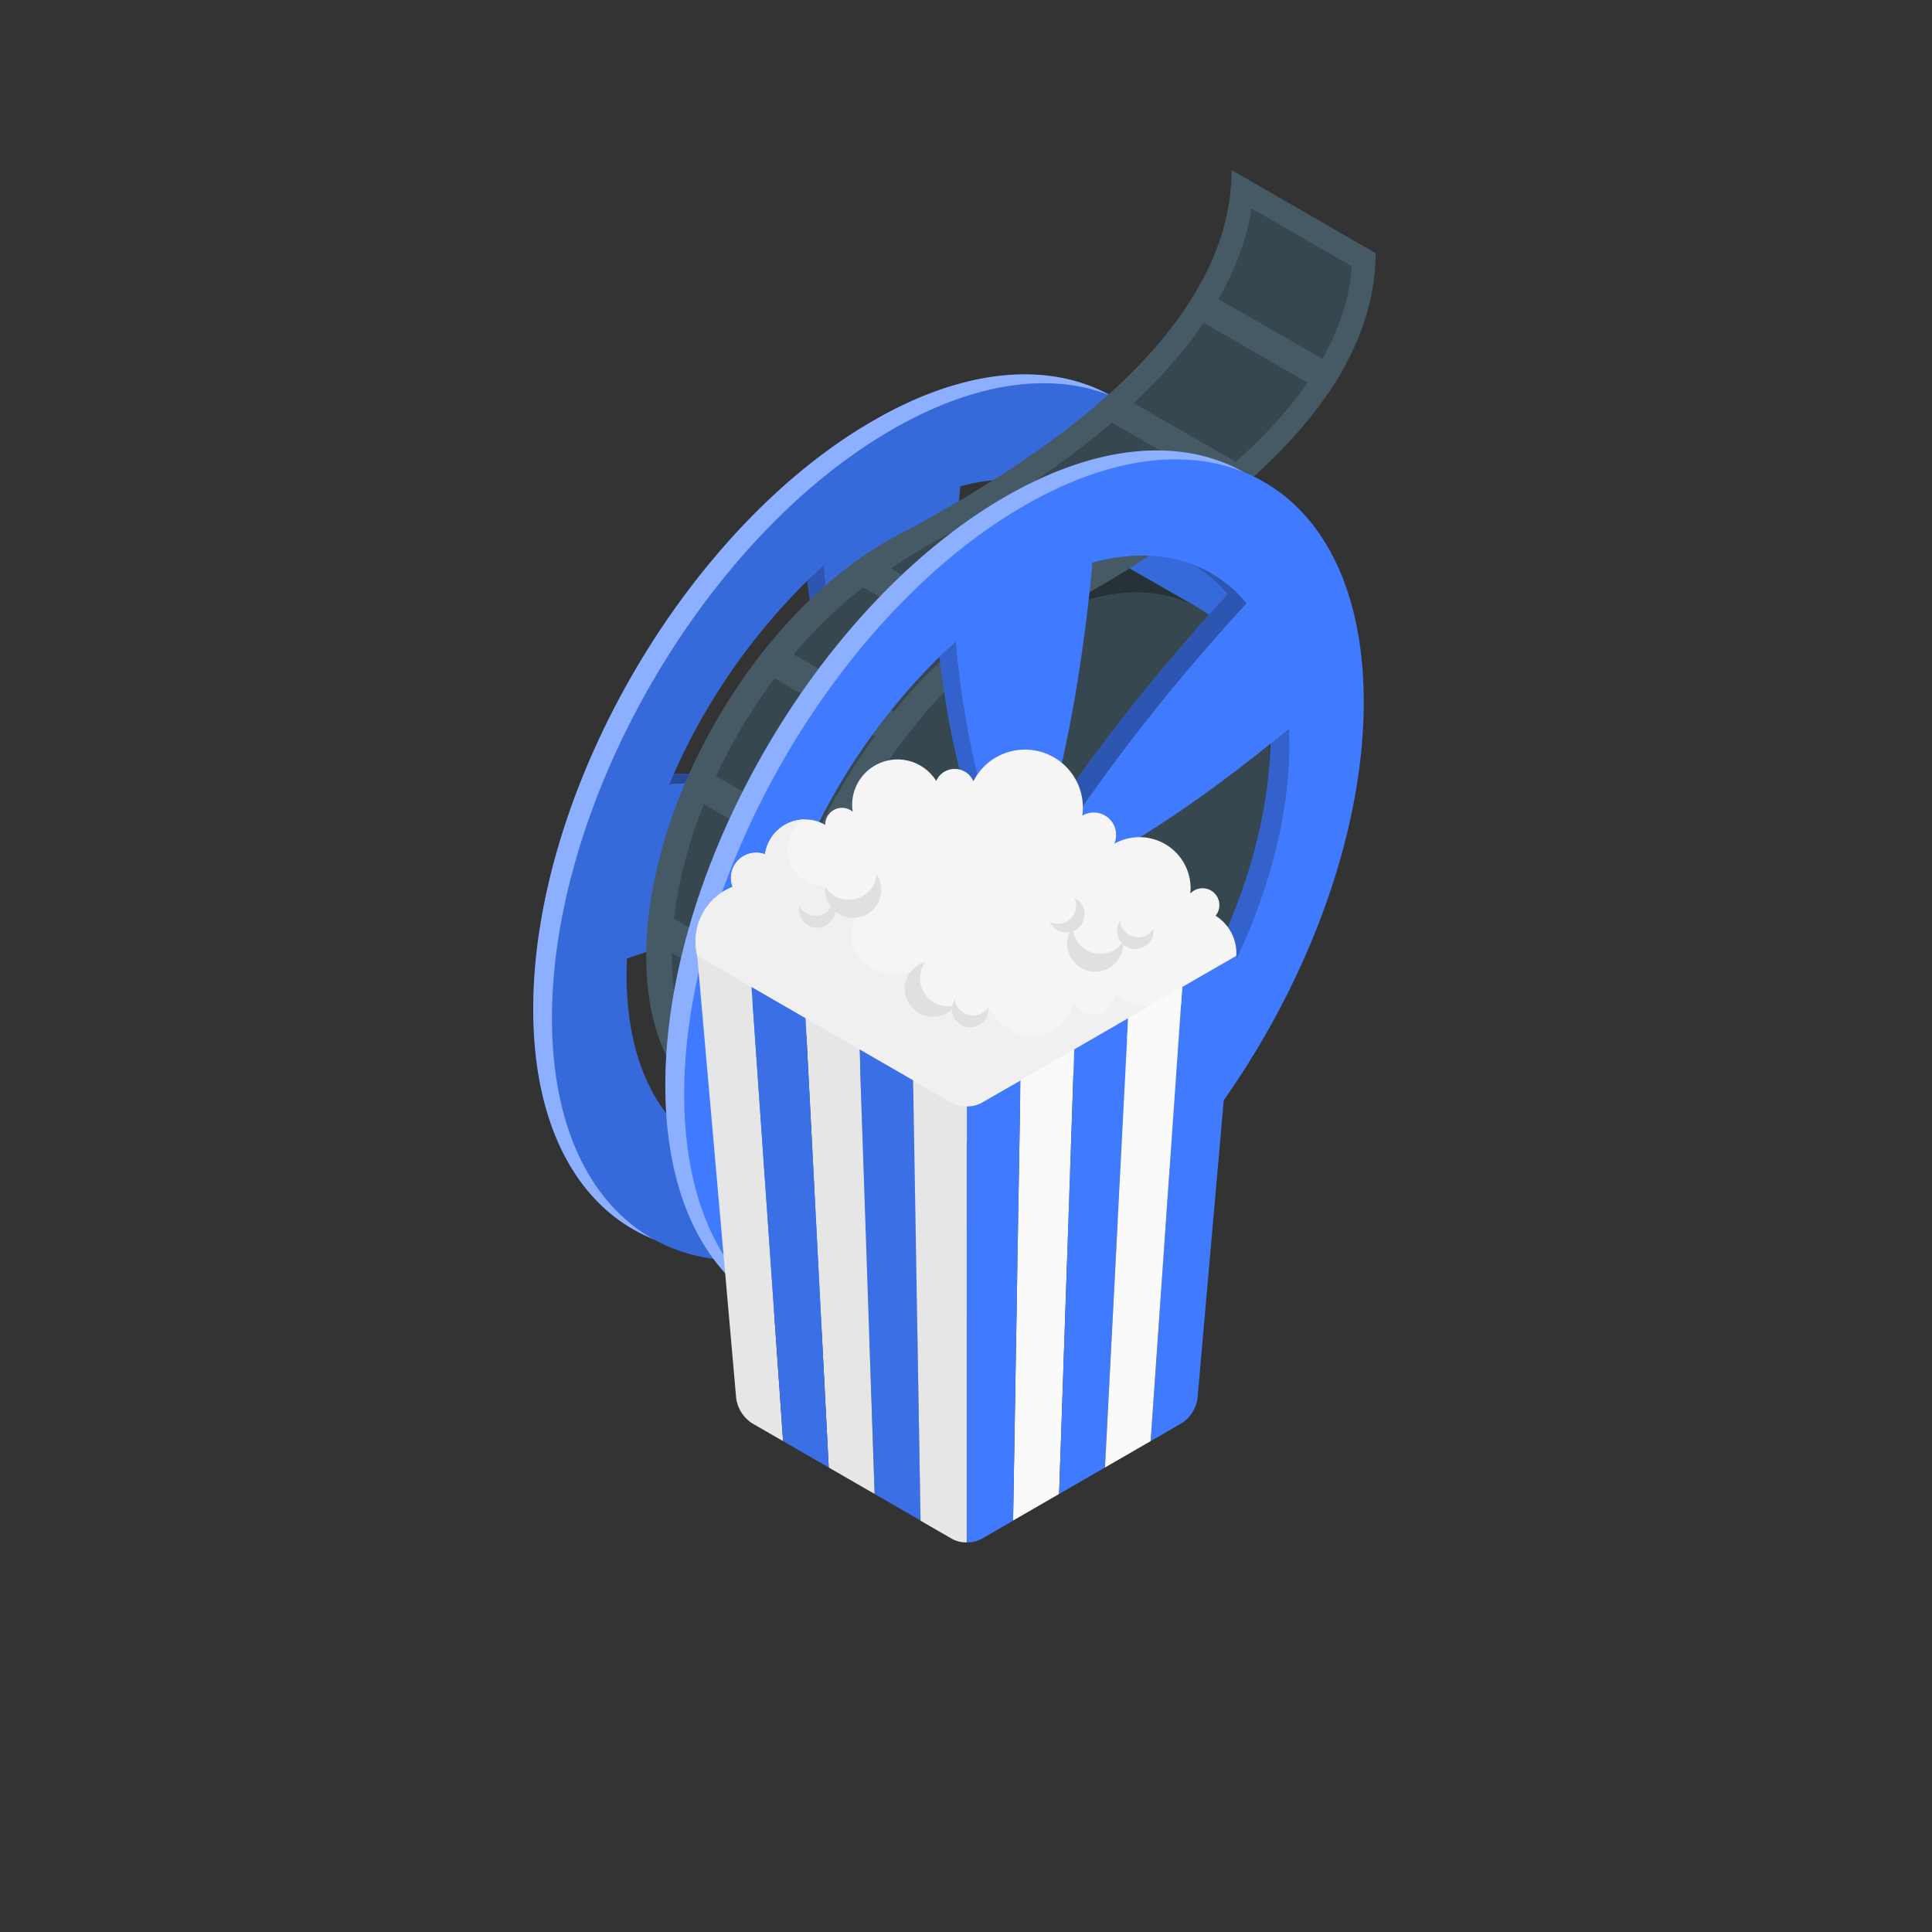 <svg xmlns="http://www.w3.org/2000/svg" width="250" height="250" fill="none"><rect width="100%" height="100%" fill="#333333" stroke="none"/><path fill="#407BFF" d="M143.774 51.21c-7.929-4.42-18.806-3.694-30.779 3.23C88.661 68.446 69 102.543 69 130.576c0 15.555 6.057 25.971 15.593 29.781 7.657 3.078 17.562 1.847 28.371-4.395 24.278-14.023 43.964-48.119 43.964-76.152 0-14.177-5.035-24.094-13.154-28.6Zm.431 17.001a284.763 284.763 0 0 0-7.677 8.735 240.758 240.758 0 0 0-14.773 19.372c-.616.924-1.232 1.816-1.761 2.653a2.924 2.924 0 0 0-2.056-.56c.185-.652.369-1.335.56-2.05l-.954 1.447a2.937 2.937 0 0 0-2.056-.56c.259-.887.517-1.847.776-2.856a186.794 186.794 0 0 0 4.364-22.161c.517-3.607.905-7.165 1.194-10.465 5.934-1.6 11.228-1.04 15.427 1.404a16.585 16.585 0 0 1 6.956 5.023v.018Zm-60.043 32.096c4.561-10.754 11.665-20.93 19.981-28.316.092 1.034.191 2.08.314 3.133a65.062 65.062 0 0 1 2.136-1.976c.252 2.967.616 6.088 1.151 9.086a91.432 91.432 0 0 0 4.371 17.1c.252.709.541 1.361.769 1.964a14.16 14.16 0 0 0-2.056 2.937c-.548-.204-1.12-.425-1.736-.616a54.854 54.854 0 0 0-14.81-2.284 66.42 66.42 0 0 0-7.677.129c.185-.437.376-.88.567-1.311-1.016.013-2.02.068-3.01.136v.018Zm4.592 46.439a17.421 17.421 0 0 1-1.989-1.994l-.449.837c-4.79-4.069-7.682-11.081-7.682-20.573 0-.701.037-1.428.037-2.136 2.665-.905 5.54-1.945 8.451-3.133a126.252 126.252 0 0 0 17.47-8.827c.807-.505 1.576-.985 2.284-1.465.018.812.263 1.603.708 2.283a53.1 53.1 0 0 0 1.736-1.12c.014.849.282 1.675.77 2.37-.616.763-1.232 1.613-1.896 2.505-4.082 5.584-9.03 13.075-13.494 20.702a254.042 254.042 0 0 0-5.946 10.533v.018Zm26.666-.739c-4.309 2.5-8.513 3.989-12.311 4.451a150.9 150.9 0 0 0 .677-1.748 23.468 23.468 0 0 1-3.121.585 244.072 244.072 0 0 0 4.02-10.995 224.406 224.406 0 0 0 6.457-22.579c.222-.979.388-1.927.579-2.813.449-.161.88-.367 1.286-.616a8.44 8.44 0 0 0 1.231-.874c.163.728.368 1.445.616 2.149 0 .061.037.117.049.178.173-.08.345-.178.524-.277a8.146 8.146 0 0 0 1.231-.874h.03c.15.729.344 1.449.579 2.155a74.457 74.457 0 0 0 6.482 15.081 64.971 64.971 0 0 0 4.014 6.365 56.746 56.746 0 0 1-12.343 9.812Zm24.383-31.585c-.055.13-.123.259-.191.388a50.652 50.652 0 0 0-5.909-3.693 35.424 35.424 0 0 0-1.379-.727 50.58 50.58 0 0 0-9.701-3.213 20.072 20.072 0 0 0-1.847-.332c.092-.216.166-.425.24-.616l-.825-.191a17.24 17.24 0 0 0-1.847-.326c.434-1.04.694-2.144.77-3.269.708-.332 1.483-.745 2.253-1.151a152.513 152.513 0 0 0 17.507-11.37c2.893-2.148 5.749-4.432 8.415-6.605 0 .708.037 1.398.037 2.1v1.021l2.419-1.957v2.093c0 9.461-2.893 19.852-7.676 29.436a26.731 26.731 0 0 0-2.266-1.606v.018Z"/><path fill="#fff" d="M143.774 51.21c-7.929-4.42-18.806-3.694-30.779 3.23C88.661 68.446 69 102.543 69 130.576c0 15.555 6.057 25.971 15.593 29.781 7.657 3.078 17.562 1.847 28.371-4.395 24.278-14.023 43.964-48.119 43.964-76.152 0-14.177-5.035-24.094-13.154-28.6Zm.431 17.001a284.763 284.763 0 0 0-7.677 8.735 240.758 240.758 0 0 0-14.773 19.372c-.616.924-1.232 1.816-1.761 2.653a2.924 2.924 0 0 0-2.056-.56c.185-.652.369-1.335.56-2.05l-.954 1.447a2.937 2.937 0 0 0-2.056-.56c.259-.887.517-1.847.776-2.856a186.794 186.794 0 0 0 4.364-22.161c.517-3.607.905-7.165 1.194-10.465 5.934-1.6 11.228-1.04 15.427 1.404a16.585 16.585 0 0 1 6.956 5.023v.018Zm-60.043 32.096c4.561-10.754 11.665-20.93 19.981-28.316.092 1.034.191 2.08.314 3.133a65.062 65.062 0 0 1 2.136-1.976c.252 2.967.616 6.088 1.151 9.086a91.432 91.432 0 0 0 4.371 17.1c.252.709.541 1.361.769 1.964a14.16 14.16 0 0 0-2.056 2.937c-.548-.204-1.12-.425-1.736-.616a54.854 54.854 0 0 0-14.81-2.284 66.42 66.42 0 0 0-7.677.129c.185-.437.376-.88.567-1.311-1.016.013-2.02.068-3.01.136v.018Zm4.592 46.439a17.421 17.421 0 0 1-1.989-1.994l-.449.837c-4.79-4.069-7.682-11.081-7.682-20.573 0-.701.037-1.428.037-2.136 2.665-.905 5.54-1.945 8.451-3.133a126.252 126.252 0 0 0 17.47-8.827c.807-.505 1.576-.985 2.284-1.465.018.812.263 1.603.708 2.283a53.1 53.1 0 0 0 1.736-1.12c.014.849.282 1.675.77 2.37-.616.763-1.232 1.613-1.896 2.505-4.082 5.584-9.03 13.075-13.494 20.702a254.042 254.042 0 0 0-5.946 10.533v.018Zm26.666-.739c-4.309 2.5-8.513 3.989-12.311 4.451a150.9 150.9 0 0 0 .677-1.748 23.468 23.468 0 0 1-3.121.585 244.072 244.072 0 0 0 4.02-10.995 224.406 224.406 0 0 0 6.457-22.579c.222-.979.388-1.927.579-2.813.449-.161.88-.367 1.286-.616a8.44 8.44 0 0 0 1.231-.874c.163.728.368 1.445.616 2.149 0 .061.037.117.049.178.173-.08.345-.178.524-.277a8.146 8.146 0 0 0 1.231-.874h.03c.15.729.344 1.449.579 2.155a74.457 74.457 0 0 0 6.482 15.081 64.971 64.971 0 0 0 4.014 6.365 56.746 56.746 0 0 1-12.343 9.812Zm24.383-31.585c-.055.13-.123.259-.191.388a50.652 50.652 0 0 0-5.909-3.693 35.424 35.424 0 0 0-1.379-.727 50.58 50.58 0 0 0-9.701-3.213 20.072 20.072 0 0 0-1.847-.332c.092-.216.166-.425.24-.616l-.825-.191a17.24 17.24 0 0 0-1.847-.326c.434-1.04.694-2.144.77-3.269.708-.332 1.483-.745 2.253-1.151a152.513 152.513 0 0 0 17.507-11.37c2.893-2.148 5.749-4.432 8.415-6.605 0 .708.037 1.398.037 2.1v1.021l2.419-1.957v2.093c0 9.461-2.893 19.852-7.676 29.436a26.731 26.731 0 0 0-2.266-1.606v.018Z" opacity=".4"/><path fill="#407BFF" d="M143.774 51.21c-7.652-3.079-17.556-1.847-28.366 4.395-24.284 14.004-43.983 48.094-43.983 76.134 0 14.158 5.042 24.087 13.155 28.618 7.935 4.419 18.812 3.693 30.816-3.238 24.278-14.017 43.964-48.107 43.964-76.147.012-15.555-6.063-25.977-15.586-29.763Zm-22.776 54.982c.291-.847.469-1.728.529-2.622a63.004 63.004 0 0 0 2.247-1.157 152.762 152.762 0 0 0 17.513-11.364 208.121 208.121 0 0 0 5.996-4.647l2.419-1.958v2.093c0 9.461-2.893 19.852-7.676 29.437a42.583 42.583 0 0 0-2.253-1.552 61.929 61.929 0 0 0-3.657-2.16 47.482 47.482 0 0 0-3.823-1.884 50.58 50.58 0 0 0-9.701-3.213 20.375 20.375 0 0 0-1.847-.333c.105-.221.179-.443.253-.658v.018Zm23.207-37.98a283.314 283.314 0 0 0-7.676 8.734 240.52 240.52 0 0 0-14.774 19.373c-.616.923-1.231 1.815-1.761 2.653a2.923 2.923 0 0 0-2.056-.56c.185-.653.37-1.336.56-2.05.068-.265.136-.536.21-.807a187.212 187.212 0 0 0 4.364-22.16c.517-3.595.899-7.16 1.188-10.465 4.839-1.305 9.234-1.17 12.989.246a16.59 16.59 0 0 1 6.956 5.017v.018Zm-28.784 45.262a8.146 8.146 0 0 0 1.231-.874h.03c.15.729.344 1.449.579 2.155a74.38 74.38 0 0 0 6.488 15.075 64.852 64.852 0 0 0 4.014 6.365 56.767 56.767 0 0 1-12.312 9.794c-4.309 2.499-8.513 3.989-12.311 4.451a265.483 265.483 0 0 0 4.02-10.982 222.99 222.99 0 0 0 6.457-22.573c.222-.985.382-1.927.572-2.82.264-.081.519-.186.764-.313.117-.099.289-.197.468-.296v.018ZM81.078 126.18c0-.708.037-1.434.037-2.136a158.49 158.49 0 0 0 8.445-3.133 127.022 127.022 0 0 0 17.476-8.828l.548-.344a53.077 53.077 0 0 0 1.736-1.121c.014.849.282 1.675.77 2.37-.616.764-1.231 1.613-1.896 2.506-4.082 5.583-9.03 13.074-13.494 20.701a266.605 266.605 0 0 0-5.946 10.551 17.43 17.43 0 0 1-1.988-1.994c-3.59-4.223-5.688-10.533-5.688-18.591v.019Zm25.515-53.013c.253 2.967.616 6.088 1.151 9.086a91.51 91.51 0 0 0 4.371 17.1c.252.708.542 1.361.769 1.964a14.192 14.192 0 0 0-2.056 2.936c-.547-.203-1.12-.425-1.736-.615a54.814 54.814 0 0 0-14.81-2.284 66.42 66.42 0 0 0-7.676.129 81.504 81.504 0 0 1 17.851-26.328c.702-.708 1.441-1.367 2.136-2.007v.019Z"/><path fill="#000" d="M143.774 51.21c-7.652-3.079-17.556-1.847-28.366 4.395-24.284 14.004-43.983 48.094-43.983 76.134 0 14.158 5.042 24.087 13.155 28.618 7.935 4.419 18.812 3.693 30.816-3.238 24.278-14.017 43.964-48.107 43.964-76.147.012-15.555-6.063-25.977-15.586-29.763Zm-22.776 54.982c.291-.847.469-1.728.529-2.622a63.004 63.004 0 0 0 2.247-1.157 152.762 152.762 0 0 0 17.513-11.364 208.121 208.121 0 0 0 5.996-4.647l2.419-1.958v2.093c0 9.461-2.893 19.852-7.676 29.437a42.583 42.583 0 0 0-2.253-1.552 61.929 61.929 0 0 0-3.657-2.16 47.482 47.482 0 0 0-3.823-1.884 50.58 50.58 0 0 0-9.701-3.213 20.375 20.375 0 0 0-1.847-.333c.105-.221.179-.443.253-.658v.018Zm23.207-37.98a283.314 283.314 0 0 0-7.676 8.734 240.52 240.52 0 0 0-14.774 19.373c-.616.923-1.231 1.815-1.761 2.653a2.923 2.923 0 0 0-2.056-.56c.185-.653.37-1.336.56-2.05.068-.265.136-.536.21-.807a187.212 187.212 0 0 0 4.364-22.16c.517-3.595.899-7.16 1.188-10.465 4.839-1.305 9.234-1.17 12.989.246a16.59 16.59 0 0 1 6.956 5.017v.018Zm-28.784 45.262a8.146 8.146 0 0 0 1.231-.874h.03c.15.729.344 1.449.579 2.155a74.38 74.38 0 0 0 6.488 15.075 64.852 64.852 0 0 0 4.014 6.365 56.767 56.767 0 0 1-12.312 9.794c-4.309 2.499-8.513 3.989-12.311 4.451a265.483 265.483 0 0 0 4.02-10.982 222.99 222.99 0 0 0 6.457-22.573c.222-.985.382-1.927.572-2.82.264-.081.519-.186.764-.313.117-.099.289-.197.468-.296v.018ZM81.078 126.18c0-.708.037-1.434.037-2.136a158.49 158.49 0 0 0 8.445-3.133 127.022 127.022 0 0 0 17.476-8.828l.548-.344a53.077 53.077 0 0 0 1.736-1.121c.014.849.282 1.675.77 2.37-.616.764-1.231 1.613-1.896 2.506-4.082 5.583-9.03 13.074-13.494 20.701a266.605 266.605 0 0 0-5.946 10.551 17.43 17.43 0 0 1-1.988-1.994c-3.59-4.223-5.688-10.533-5.688-18.591v.019Zm25.515-53.013c.253 2.967.616 6.088 1.151 9.086a91.51 91.51 0 0 0 4.371 17.1c.252.708.542 1.361.769 1.964a14.192 14.192 0 0 0-2.056 2.936c-.547-.203-1.12-.425-1.736-.615a54.814 54.814 0 0 0-14.81-2.284 66.42 66.42 0 0 0-7.676.129 81.504 81.504 0 0 1 17.851-26.328c.702-.708 1.441-1.367 2.136-2.007v.019Z" opacity=".15"/><path fill="#407BFF" d="M110.089 112.97c-.615.763-1.231 1.612-1.896 2.505-4.081 5.583-9.03 13.075-13.493 20.702a266.6 266.6 0 0 0-5.946 10.551 17.35 17.35 0 0 1-1.989-1.995 251.027 251.027 0 0 1 5.497-9.72c4.463-7.621 9.413-15.112 13.494-20.701a43.986 43.986 0 0 1 1.89-2.5l-.062-.092a54.82 54.82 0 0 0 1.736-1.12c.014.849.282 1.674.769 2.37Z"/><path fill="#000" d="M110.089 112.97c-.615.763-1.231 1.612-1.896 2.505-4.081 5.583-9.03 13.075-13.493 20.702a266.6 266.6 0 0 0-5.946 10.551 17.35 17.35 0 0 1-1.989-1.995 251.027 251.027 0 0 1 5.497-9.72c4.463-7.621 9.413-15.112 13.494-20.701a43.986 43.986 0 0 1 1.89-2.5l-.062-.092a54.82 54.82 0 0 0 1.736-1.12c.014.849.282 1.674.769 2.37Z" opacity=".4"/><path fill="#407BFF" d="M127.756 136.195a56.792 56.792 0 0 1-12.311 9.794c-4.309 2.499-8.514 3.989-12.312 4.45.228-.578.456-1.163.677-1.748a36.212 36.212 0 0 0 9.234-3.866 56.87 56.87 0 0 0 12.311-9.794 67.384 67.384 0 0 1-4.069-6.358 74.403 74.403 0 0 1-6.402-14.94c.173-.08.345-.179.524-.277a8.29 8.29 0 0 0 1.231-.874h.031c.149.729.343 1.448.578 2.154a74.392 74.392 0 0 0 6.501 15.094 65.216 65.216 0 0 0 4.007 6.365Z"/><path fill="#000" d="M127.756 136.195a56.792 56.792 0 0 1-12.311 9.794c-4.309 2.499-8.514 3.989-12.312 4.451.228-.579.456-1.164.677-1.749a36.244 36.244 0 0 0 9.234-3.865 56.9 56.9 0 0 0 12.311-9.794" opacity=".3"/><path fill="#000" d="M123.749 129.83a74.345 74.345 0 0 1-6.457-15.112 18.66 18.66 0 0 1-.579-2.155h-.031a8.047 8.047 0 0 1-1.231.874c-.178.099-.351.197-.523.277a74.253 74.253 0 0 0 6.359 14.959 67.505 67.505 0 0 0 4.013 6.359l2.463 1.163a64.971 64.971 0 0 1-4.014-6.365Z" opacity=".4"/><path fill="#407BFF" d="M132.324 110.359a50.58 50.58 0 0 0-9.701-3.213 20.012 20.012 0 0 0-1.847-.332c.093-.216.166-.425.24-.616a52.061 52.061 0 0 1 11.308 4.161ZM149.733 86.518c0 9.462-2.894 19.852-7.677 29.437a42.167 42.167 0 0 0-2.253-1.551c4.506-9.129 7.283-18.972 7.48-28.021l2.419-1.958c0 .708.031 1.392.031 2.093Z"/><path fill="#000" d="M132.324 110.359a50.58 50.58 0 0 0-9.701-3.213 20.012 20.012 0 0 0-1.847-.332c.093-.216.166-.425.24-.616a52.061 52.061 0 0 1 11.308 4.161Z" opacity=".4"/><path fill="#000" d="M149.733 86.518c0 9.462-2.894 19.852-7.677 29.437a42.167 42.167 0 0 0-2.253-1.551c4.506-9.129 7.283-18.972 7.48-28.021l2.419-1.958c0 .708.031 1.392.031 2.093Z" opacity=".3"/><path fill="#407BFF" d="M144.205 68.193a286.126 286.126 0 0 0-7.676 8.734A240.788 240.788 0 0 0 121.755 96.3c-.616.923-1.231 1.816-1.761 2.653a2.922 2.922 0 0 0-2.056-.56c.185-.653.37-1.336.561-2.05l.812-1.231a242.398 242.398 0 0 1 14.774-19.366c2.604-3.078 5.201-6.051 7.682-8.735a16.897 16.897 0 0 0-4.524-3.848 16.585 16.585 0 0 1 6.962 5.03Z"/><path fill="#000" d="M144.205 68.193a286.126 286.126 0 0 0-7.676 8.734A240.788 240.788 0 0 0 121.755 96.3c-.616.923-1.231 1.816-1.761 2.653a2.922 2.922 0 0 0-2.056-.56c.185-.653.37-1.336.561-2.05l.812-1.231a242.398 242.398 0 0 1 14.774-19.366c2.604-3.078 5.201-6.051 7.682-8.735a16.897 16.897 0 0 0-4.524-3.848 16.585 16.585 0 0 1 6.962 5.03Z" opacity=".4"/><path fill="#407BFF" d="M112.884 101.298a14.154 14.154 0 0 0-2.056 2.936c-.548-.203-1.12-.424-1.736-.615a54.856 54.856 0 0 0-14.81-2.284 66.42 66.42 0 0 0-7.677.129c.185-.437.376-.88.566-1.311a69.803 69.803 0 0 1 4.667 0c5.017.084 10 .852 14.81 2.284.616.203 1.194.425 1.742.615a14 14 0 0 1 2.056-2.936c-.227-.615-.517-1.231-.775-1.963a91.823 91.823 0 0 1-4.371-17.107 111.179 111.179 0 0 1-.843-5.947 64.952 64.952 0 0 1 2.136-1.976c.252 2.967.615 6.088 1.151 9.086a91.434 91.434 0 0 0 4.371 17.1c.252.733.554 1.386.769 1.989Z"/><path fill="#000" d="M110.446 100.141a14 14 0 0 0-2.056 2.936c-.548-.209-1.126-.431-1.742-.616a55.137 55.137 0 0 0-14.81-2.283 51.136 51.136 0 0 0-4.666 0c-.191.431-.382.874-.567 1.311a66.197 66.197 0 0 1 7.676-.129c5.018.08 10.002.848 14.811 2.283.616.203 1.188.425 1.736.616a14.128 14.128 0 0 1 2.056-2.936l-2.438-1.182Z" opacity=".4"/><path fill="#000" d="M110.446 100.141c-.228-.616-.517-1.231-.776-1.964a91.82 91.82 0 0 1-4.37-17.106 110.187 110.187 0 0 1-.844-5.947 65.062 65.062 0 0 1 2.136-1.976c.253 2.967.616 6.088 1.152 9.086a91.43 91.43 0 0 0 4.37 17.1c.253.709.542 1.361.77 1.964" opacity=".3"/><path fill="#455A64" d="m136.528 67.965 18.56 10.704a14.161 14.161 0 0 0-1.847-.874c-5.398-2.148-12.379-1.299-20 3.078-17.113 9.88-30.982 33.918-30.982 53.678 0 9.677 3.337 16.534 8.742 19.859l-18.338-10.607c-5.577-3.25-9.037-10.169-9.037-20.018 0-19.76 13.875-43.792 30.988-53.672 7.621-4.401 14.601-5.25 19.994-3.078.653.267 1.287.58 1.896.936l.024-.006Z"/><path fill="#37474F" d="M94.325 140.984c-4.77-2.776-7.387-8.883-7.387-17.181 0-18.688 13.167-41.495 29.351-50.84 4.309-2.462 8.519-3.785 12.206-3.785a13.393 13.393 0 0 1 4.925.892c.504.208.994.451 1.465.727l5.916 3.416a36.426 36.426 0 0 0-9.172 3.841c-17.987 10.39-32.626 35.74-32.626 56.516a36.705 36.705 0 0 0 1.231 9.849l-5.91-3.435Z"/><path fill="#37474F" d="M153.26 77.796c-5.393-2.155-12.373-1.3-19.994 3.078-17.113 9.886-30.988 33.912-30.988 53.678 0 9.99 3.552 16.971 9.277 20.166 5.589 3.115 13.253 2.604 21.711-2.284 17.113-9.849 30.988-33.906 30.988-53.666 0-10.945-4.272-18.288-10.994-20.972Z"/><path fill="#455A64" d="m83.737 121.434 18.639 10.76c.074-1.416.222-2.85.425-4.309l-18.633-10.76a41.6 41.6 0 0 0-.431 4.309ZM108.662 74.25l18.633 10.76a52.905 52.905 0 0 1 3.46-2.542l-18.634-10.754c-1.169.781-2.327 1.656-3.459 2.536ZM99.84 83.016a83.249 83.249 0 0 0-2.462 3.12l18.639 10.761a60.242 60.242 0 0 1 2.463-3.127L99.84 83.016ZM89.83 98.793a67.085 67.085 0 0 0-1.587 3.619l18.633 10.761a59.305 59.305 0 0 1 1.588-3.62l-18.633-10.76Z"/><path fill="#263238" d="M155.088 78.676c-.593-.34-1.21-.634-1.847-.88-5.122-2.038-11.64-1.38-18.8 2.462 2.721-1.496 6.938-3.761 11.696-6.71l8.951 5.128Z"/><path fill="#455A64" d="M133.266 80.892C142.173 75.887 178 58.147 178 32.76L159.373 22c0 25.386-35.827 43.127-44.734 48.132l3.312 1.908 2.813-1.847 12.539 7.246-3.256 1.594 3.219 1.859Z"/><path fill="#37474F" d="M120.763 70.193c12.521-6.938 37.692-22.007 41.2-43.22l12.964 7.492c-1.477 21.022-30.021 36.627-40.941 42.598l-.684.375-12.539-7.245Z"/><path fill="#455A64" d="M143.964 50.593a92.829 92.829 0 0 1-2.874 2.506l18.676 10.73a78.956 78.956 0 0 0 2.869-2.513l-18.671-10.723ZM129.197 61.71a186.443 186.443 0 0 1-3.484 2.161l18.683 10.73a209.293 209.293 0 0 0 3.484-2.16l-18.683-10.73ZM155.057 37.199a43.29 43.29 0 0 1-1.921 3.078l18.658 10.717a40.51 40.51 0 0 0 1.915-3.078l-18.652-10.717Z"/><path fill="#37474F" d="M120.764 70.193c-2.918 1.6-5.46 3.355-5.46 3.355l12.311 7.11s2.579-1.514 5.688-3.22l-12.539-7.245Z"/><path fill="#407BFF" d="M160.868 61.058c-7.929-4.42-18.806-3.693-30.81 3.232-24.278 14.023-43.964 48.119-43.964 76.153 0 15.555 6.058 25.971 15.599 29.781 7.651 3.078 17.556 1.847 28.365-4.395 24.285-14.023 43.971-48.113 43.971-76.153 0-14.164-5.042-24.081-13.161-28.618Zm.437 17.002a284.815 284.815 0 0 0-7.682 8.735 242.071 242.071 0 0 0-14.774 19.372c-.616.924-1.231 1.816-1.761 2.654a2.924 2.924 0 0 0-2.056-.561c.185-.652.376-1.335.56-2.049-.332.498-.646.978-.947 1.446a2.944 2.944 0 0 0-2.057-.56c.259-.886.518-1.847.776-2.856a188.075 188.075 0 0 0 4.365-22.161c.517-3.607.898-7.165 1.188-10.465 5.934-1.6 11.228-1.04 15.432 1.404a16.658 16.658 0 0 1 6.95 5.054l.006-.013Zm-60.049 32.096c4.567-10.754 11.696-20.93 19.981-28.316.093 1.034.197 2.08.314 3.133a69.406 69.406 0 0 1 2.136-1.976c.253 2.967.616 6.088 1.151 9.086a90.952 90.952 0 0 0 4.377 17.101c.253.708.536 1.36.77 1.963a14.23 14.23 0 0 0-2.063 2.937c-.541-.203-1.12-.425-1.735-.616a54.904 54.904 0 0 0-14.811-2.284 66.194 66.194 0 0 0-7.676.13c.184-.437.375-.881.572-1.312a121.59 121.59 0 0 0-3.016.167v-.013Zm4.598 46.439a16.915 16.915 0 0 1-1.994-1.994l-.45.837c-4.789-4.069-7.676-11.111-7.676-20.573 0-.701.037-1.428.037-2.136 2.66-.904 5.54-1.945 8.446-3.133a126.779 126.779 0 0 0 17.476-8.827c.8-.505 1.57-.985 2.284-1.465.016.812.259 1.603.701 2.284a53.077 53.077 0 0 0 1.736-1.121c.014.849.282 1.675.77 2.37-.616.763-1.231 1.613-1.89 2.506-4.087 5.583-9.037 13.074-13.493 20.701a269.568 269.568 0 0 0-5.947 10.563v-.012Zm26.667-.739c-4.34 2.5-8.514 3.989-12.342 4.451.227-.579.461-1.163.683-1.748-1.026.264-2.069.46-3.121.585a250.847 250.847 0 0 0 4.013-10.994 221.355 221.355 0 0 0 6.458-22.58c.228-.978.388-1.926.578-2.813.45-.159.881-.366 1.287-.615a8.224 8.224 0 0 0 1.231-.875h.031c.155.727.35 1.444.585 2.149l.055.178c.166-.08.339-.178.523-.277a8.047 8.047 0 0 0 1.231-.874h.037c.147.73.341 1.45.579 2.155a73.696 73.696 0 0 0 6.457 15.112 66.242 66.242 0 0 0 4.008 6.365 56.904 56.904 0 0 1-12.293 9.781Zm24.383-31.585c-.062.13-.13.259-.197.388a50.748 50.748 0 0 0-5.91-3.693 35.176 35.176 0 0 0-1.373-.727 50.246 50.246 0 0 0-9.707-3.213 20.415 20.415 0 0 0-1.847-.332c.09-.201.17-.407.24-.616l-.819-.234a17.222 17.222 0 0 0-1.846-.326 10.61 10.61 0 0 0 .769-3.269c.702-.332 1.478-.745 2.247-1.151a152.346 152.346 0 0 0 17.507-11.37c2.893-2.148 5.749-4.432 8.415-6.605 0 .708.037 1.398.037 2.1v1.021c.825-.658 1.631-1.317 2.425-1.957v2.093c0 9.461-2.887 19.852-7.676 29.437a58.375 58.375 0 0 0-2.265-1.533v-.013Z"/><path fill="#fff" d="M160.868 61.058c-7.929-4.42-18.806-3.693-30.81 3.232-24.278 14.023-43.964 48.119-43.964 76.153 0 15.555 6.058 25.971 15.599 29.781 7.651 3.078 17.556 1.847 28.365-4.395 24.285-14.023 43.971-48.113 43.971-76.153 0-14.164-5.042-24.081-13.161-28.618Zm.437 17.002a284.815 284.815 0 0 0-7.682 8.735 242.071 242.071 0 0 0-14.774 19.372c-.616.924-1.231 1.816-1.761 2.654a2.924 2.924 0 0 0-2.056-.561c.185-.652.376-1.335.56-2.049-.332.498-.646.978-.947 1.446a2.944 2.944 0 0 0-2.057-.56c.259-.886.518-1.847.776-2.856a188.075 188.075 0 0 0 4.365-22.161c.517-3.607.898-7.165 1.188-10.465 5.934-1.6 11.228-1.04 15.432 1.404a16.658 16.658 0 0 1 6.95 5.054l.006-.013Zm-60.049 32.096c4.567-10.754 11.696-20.93 19.981-28.316.093 1.034.197 2.08.314 3.133a69.406 69.406 0 0 1 2.136-1.976c.253 2.967.616 6.088 1.151 9.086a90.952 90.952 0 0 0 4.377 17.101c.253.708.536 1.36.77 1.963a14.23 14.23 0 0 0-2.063 2.937c-.541-.203-1.12-.425-1.735-.616a54.904 54.904 0 0 0-14.811-2.284 66.194 66.194 0 0 0-7.676.13c.184-.437.375-.881.572-1.312a121.59 121.59 0 0 0-3.016.167v-.013Zm4.598 46.439a16.915 16.915 0 0 1-1.994-1.994l-.45.837c-4.789-4.069-7.676-11.111-7.676-20.573 0-.701.037-1.428.037-2.136 2.66-.904 5.54-1.945 8.446-3.133a126.779 126.779 0 0 0 17.476-8.827c.8-.505 1.57-.985 2.284-1.465.016.812.259 1.603.701 2.284a53.077 53.077 0 0 0 1.736-1.121c.014.849.282 1.675.77 2.37-.616.763-1.231 1.613-1.89 2.506-4.087 5.583-9.037 13.074-13.493 20.701a269.568 269.568 0 0 0-5.947 10.563v-.012Zm26.667-.739c-4.34 2.5-8.514 3.989-12.342 4.451.227-.579.461-1.163.683-1.748-1.026.264-2.069.46-3.121.585a250.847 250.847 0 0 0 4.013-10.994 221.355 221.355 0 0 0 6.458-22.58c.228-.978.388-1.926.578-2.813.45-.159.881-.366 1.287-.615a8.224 8.224 0 0 0 1.231-.875h.031c.155.727.35 1.444.585 2.149l.055.178c.166-.08.339-.178.523-.277a8.047 8.047 0 0 0 1.231-.874h.037c.147.73.341 1.45.579 2.155a73.696 73.696 0 0 0 6.457 15.112 66.242 66.242 0 0 0 4.008 6.365 56.904 56.904 0 0 1-12.293 9.781Zm24.383-31.585c-.062.13-.13.259-.197.388a50.748 50.748 0 0 0-5.91-3.693 35.176 35.176 0 0 0-1.373-.727 50.246 50.246 0 0 0-9.707-3.213 20.415 20.415 0 0 0-1.847-.332c.09-.201.17-.407.24-.616l-.819-.234a17.222 17.222 0 0 0-1.846-.326 10.61 10.61 0 0 0 .769-3.269c.702-.332 1.478-.745 2.247-1.151a152.346 152.346 0 0 0 17.507-11.37c2.893-2.148 5.749-4.432 8.415-6.605 0 .708.037 1.398.037 2.1v1.021c.825-.658 1.631-1.317 2.425-1.957v2.093c0 9.461-2.887 19.852-7.676 29.437a58.375 58.375 0 0 0-2.265-1.533v-.013Z" opacity=".4"/><path fill="#407BFF" d="M160.868 61.058c-7.651-3.078-17.556-1.847-28.365 4.395-24.285 14.023-43.97 48.114-43.97 76.153 0 14.158 5.04 24.087 13.16 28.618 7.929 4.42 18.806 3.693 30.81-3.238 24.278-14.017 43.964-48.107 43.964-76.146 0-15.544-6.057-25.965-15.599-29.782Zm-22.776 54.983c.292-.847.47-1.729.529-2.622a57.646 57.646 0 0 0 2.253-1.157 152.59 152.59 0 0 0 17.507-11.364 205.39 205.39 0 0 0 5.996-4.647c.825-.66 1.631-1.318 2.425-1.958v2.093c0 9.461-2.887 19.852-7.676 29.437a41.195 41.195 0 0 0-2.247-1.552 64.082 64.082 0 0 0-3.662-2.16 47.367 47.367 0 0 0-3.817-1.884 50.2 50.2 0 0 0-9.707-3.213 20.437 20.437 0 0 0-1.847-.333c.092-.205.174-.414.246-.628v-.012Zm23.207-37.968a285.932 285.932 0 0 0-7.682 8.735 242.174 242.174 0 0 0-14.774 19.372c-.616.923-1.231 1.816-1.761 2.653a2.919 2.919 0 0 0-2.056-.56 93.48 93.48 0 0 0 .561-2.05c.074-.265.135-.536.209-.807a185.945 185.945 0 0 0 4.364-22.16c.517-3.595.905-7.16 1.195-10.465 4.832-1.305 9.233-1.17 12.988.246a16.658 16.658 0 0 1 6.956 5.036Zm-28.784 45.263a8.116 8.116 0 0 0 1.231-.874h.037c.147.729.34 1.449.579 2.154a73.696 73.696 0 0 0 6.457 15.112 66.233 66.233 0 0 0 4.007 6.365 56.9 56.9 0 0 1-12.311 9.794c-4.34 2.499-8.513 3.989-12.342 4.451.227-.579.461-1.164.683-1.748a277.139 277.139 0 0 0 3.336-9.234 222.995 222.995 0 0 0 6.458-22.573c.221-.985.381-1.927.578-2.819.264-.082.519-.187.764-.314.172-.117.375-.216.529-.314h-.006Zm-34.35 12.705c0-.708.038-1.434.038-2.136 2.665-.911 5.54-1.951 8.452-3.133a127.053 127.053 0 0 0 17.47-8.828l.548-.344a53 53 0 0 0 1.735-1.121 4.26 4.26 0 0 0 .77 2.37c-.616.764-1.231 1.613-1.89 2.506-4.087 5.583-9.037 13.075-13.493 20.701a260.837 260.837 0 0 0-5.947 10.551 16.915 16.915 0 0 1-1.994-1.994c-3.583-4.204-5.682-10.514-5.682-18.572h-.006Zm25.516-53.013c.253 2.967.616 6.088 1.152 9.086a90.923 90.923 0 0 0 4.376 17.1c.253.708.536 1.361.77 1.964a14.182 14.182 0 0 0-2.062 2.936c-.542-.203-1.121-.424-1.736-.615a54.865 54.865 0 0 0-14.811-2.284 66.417 66.417 0 0 0-7.676.129c.184-.437.375-.88.572-1.311a81.504 81.504 0 0 1 17.279-25.017 63.738 63.738 0 0 1 2.143-1.988h-.007Z"/><path fill="#407BFF" d="M127.184 122.849c-.615.764-1.231 1.613-1.889 2.506-4.088 5.583-9.037 13.075-13.494 20.702a260.087 260.087 0 0 0-5.946 10.55 17 17 0 0 1-1.995-1.994 269.745 269.745 0 0 1 5.497-9.72c4.463-7.621 9.413-15.112 13.494-20.702a41.63 41.63 0 0 1 1.896-2.499l-.068-.092a53.077 53.077 0 0 0 1.736-1.121 4.25 4.25 0 0 0 .769 2.37Z"/><path fill="#000" d="M127.184 122.849c-.615.764-1.231 1.613-1.889 2.506-4.088 5.583-9.037 13.075-13.494 20.702a260.087 260.087 0 0 0-5.946 10.55 17 17 0 0 1-1.995-1.994 269.745 269.745 0 0 1 5.497-9.72c4.463-7.621 9.413-15.112 13.494-20.702a41.63 41.63 0 0 1 1.896-2.499l-.068-.092a53.077 53.077 0 0 0 1.736-1.121 4.25 4.25 0 0 0 .769 2.37Z" opacity=".3"/><path fill="#407BFF" d="M144.851 146.075a56.925 56.925 0 0 1-12.311 9.794c-4.34 2.499-8.514 3.989-12.343 4.45.228-.578.462-1.163.684-1.748a36.306 36.306 0 0 0 9.233-3.866 57.065 57.065 0 0 0 12.312-9.793 66.07 66.07 0 0 1-4.02-6.359 74.267 74.267 0 0 1-6.396-14.94c.166-.08.339-.179.523-.277a8.116 8.116 0 0 0 1.231-.874h.037c.147.729.341 1.449.579 2.154a73.649 73.649 0 0 0 6.457 15.112 66.227 66.227 0 0 0 4.014 6.347Z"/><path fill="#000" d="M144.851 146.075a56.925 56.925 0 0 1-12.311 9.794c-4.34 2.499-8.514 3.989-12.343 4.45.228-.578.462-1.163.684-1.748a36.306 36.306 0 0 0 9.233-3.866 57.065 57.065 0 0 0 12.312-9.793" opacity=".2"/><path fill="#000" d="M140.843 139.71a73.68 73.68 0 0 1-6.457-15.113 17.412 17.412 0 0 1-.579-2.154h-.037a8.047 8.047 0 0 1-1.231.874c-.185.098-.357.197-.523.277a74.267 74.267 0 0 0 6.396 14.94 66.256 66.256 0 0 0 4.019 6.359l2.463 1.163a66.241 66.241 0 0 1-4.051-6.346Z" opacity=".3"/><path fill="#407BFF" d="M149.425 120.239a50.187 50.187 0 0 0-9.708-3.213 20.313 20.313 0 0 0-1.847-.333c.09-.201.17-.406.24-.615a52.26 52.26 0 0 1 11.315 4.161ZM166.839 96.398c0 9.461-2.887 19.852-7.676 29.437a40.633 40.633 0 0 0-2.247-1.551c4.5-9.129 7.283-18.972 7.473-28.021.825-.659 1.632-1.318 2.426-1.958-.013.708.024 1.391.024 2.093Z"/><path fill="#000" d="M149.425 120.239a50.187 50.187 0 0 0-9.708-3.213 20.313 20.313 0 0 0-1.847-.333c.09-.201.17-.406.24-.615a52.26 52.26 0 0 1 11.315 4.161Z" opacity=".3"/><path fill="#000" d="M166.839 96.398c0 9.461-2.887 19.852-7.676 29.437a40.633 40.633 0 0 0-2.247-1.551c4.5-9.129 7.283-18.972 7.473-28.021.825-.659 1.632-1.318 2.426-1.958-.013.708.024 1.391.024 2.093Z" opacity=".2"/><path fill="#407BFF" d="M161.299 78.072a286.172 286.172 0 0 0-7.682 8.735 242.16 242.16 0 0 0-14.774 19.373c-.616.923-1.231 1.815-1.761 2.653a2.924 2.924 0 0 0-2.056-.561c.185-.652.376-1.335.561-2.049l.818-1.232a240.988 240.988 0 0 1 14.774-19.365c2.604-3.078 5.202-6.052 7.676-8.736a16.962 16.962 0 0 0-4.518-3.847 16.659 16.659 0 0 1 6.962 5.03Z"/><path fill="#000" d="M161.299 78.072a286.172 286.172 0 0 0-7.682 8.735 242.16 242.16 0 0 0-14.774 19.373c-.616.923-1.231 1.815-1.761 2.653a2.924 2.924 0 0 0-2.056-.561c.185-.652.376-1.335.561-2.049l.818-1.232a240.988 240.988 0 0 1 14.774-19.365c2.604-3.078 5.202-6.052 7.676-8.736a16.962 16.962 0 0 0-4.518-3.847 16.659 16.659 0 0 1 6.962 5.03Z" opacity=".3"/><path fill="#407BFF" d="M129.985 111.178a14.182 14.182 0 0 0-2.062 2.936c-.542-.203-1.121-.424-1.736-.615a54.86 54.86 0 0 0-14.811-2.284 66.417 66.417 0 0 0-7.676.129c.185-.437.375-.88.572-1.311a69.8 69.8 0 0 1 4.666 0 55.187 55.187 0 0 1 14.811 2.29c.616.203 1.188.425 1.736.616a14.16 14.16 0 0 1 2.056-2.937c-.228-.615-.517-1.231-.776-1.963a91.9 91.9 0 0 1-4.364-17.107 110.182 110.182 0 0 1-.85-5.947 69.406 69.406 0 0 1 2.136-1.975c.253 2.967.616 6.087 1.152 9.085a90.947 90.947 0 0 0 4.376 17.101c.253.726.536 1.379.77 1.982Z"/><path fill="#000" d="M127.541 110.021a14.154 14.154 0 0 0-2.056 2.936c-.548-.209-1.127-.431-1.736-.615a55.14 55.14 0 0 0-14.811-2.284 51.134 51.134 0 0 0-4.666 0c-.197.431-.387.874-.572 1.311a66.194 66.194 0 0 1 7.676-.129 54.89 54.89 0 0 1 14.835 2.246c.616.204 1.195.425 1.736.616a14.258 14.258 0 0 1 2.062-2.936l-2.468-1.145Z" opacity=".3"/><path fill="#000" d="M127.541 110.021c-.228-.616-.517-1.231-.776-1.964a91.82 91.82 0 0 1-4.364-17.107 110.2 110.2 0 0 1-.85-5.946 69.406 69.406 0 0 1 2.136-1.976c.253 2.967.616 6.088 1.152 9.086a90.944 90.944 0 0 0 4.376 17.1c.253.708.536 1.361.77 1.964" opacity=".2"/><path fill="#F5F5F5" d="M157.303 118.487a2.178 2.178 0 0 0-3.273-2.869c0-.219.035-.429.035-.67a6.622 6.622 0 0 0-9.878-5.763 2.92 2.92 0 0 0-.156-2.608 2.884 2.884 0 0 0-2.533-1.436 2.89 2.89 0 0 0-1.451.411 7.49 7.49 0 0 0-5.651-8.341 7.495 7.495 0 0 0-8.444 3.883 2.625 2.625 0 0 0-4.81-.043 5.882 5.882 0 0 0-6.605-2.553 5.878 5.878 0 0 0-4.27 5.649c.003.295.027.589.073.881a2.175 2.175 0 0 0-3.219.522c-.22.349-.337.753-.337 1.165v.026a5.15 5.15 0 0 0-2.611-.704 5.233 5.233 0 0 0-5.18 4.514 3.251 3.251 0 0 0-4.333 2.367 3.255 3.255 0 0 0 .142 1.837 7.625 7.625 0 0 0-2.037 12.957 7.626 7.626 0 0 0 4.855 1.748l27.378 18.446 29.286-18.854a5.715 5.715 0 0 0 5.481-4.148 5.71 5.71 0 0 0-2.475-6.412l.013-.005Zm-3.839-.799a.33.33 0 0 1 .021-.042.121.121 0 0 1 0 .038l-.021.004Z"/><path fill="#F0F0F0" d="M104.178 106.033a5.235 5.235 0 0 0-5.18 4.513 3.26 3.26 0 0 0-4.333 2.368 3.255 3.255 0 0 0 .142 1.837 7.625 7.625 0 0 0-4.666 8.516 7.62 7.62 0 0 0 7.483 6.189l27.379 18.446 27.28-17.561.7-2.624c-3.715 4.823-8.68.983-8.68.983s-.378 2.461-2.456 2.611a2.867 2.867 0 0 1-2.839-1.567 5.69 5.69 0 0 1-4.703 4.273c-4.054.752-6.42-3.698-6.42-3.698s-.761 2.006-2.882 1.469c-2.122-.537-1.37-1.718-1.37-1.718s-1.207 1.061-3.281-.047c-2.075-1.108-2.216-4.355-2.216-4.355a6.148 6.148 0 0 1-6.52-1.288c-3.006-2.856-.459-6.782-.459-6.782-4.518.885-4.351-2.821-4.351-2.821-6.313-.864-5.858-7.056-2.628-8.744Z"/><path fill="#FAFAFA" d="m132.05 139.802-.958 56.956 5.957-3.44 1.958-57.532-6.957 4.016Z"/><path fill="#407BFF" d="m139.008 135.786-1.959 57.532 5.935-3.423 2.998-58.137-6.974 4.028ZM126.97 142.735c-.573.3-1.214.447-1.86.43v56.419a3.795 3.795 0 0 0 1.86-.429l4.123-2.38.957-56.956-5.08 2.916ZM148.89 186.485l4.019-2.323a4.63 4.63 0 0 0 2.049-3.213L160 123.667l-7.018 4.05-4.092 58.768Z"/><path fill="#FAFAFA" d="m145.983 131.758-2.998 58.137 5.905-3.41 4.093-58.768-7 4.041Z"/><path fill="#407BFF" d="m118.174 139.802.958 56.956-5.957-3.44-1.958-57.532 6.957 4.016Z"/><path fill="#E6E6E6" d="m111.217 135.786 1.958 57.532-5.935-3.423-3.002-58.137 6.979 4.028ZM123.233 142.735a3.82 3.82 0 0 0 1.86.43v56.419a3.82 3.82 0 0 1-1.86-.429l-4.118-2.38-.958-56.956 5.076 2.916ZM101.33 186.485l-4.02-2.323a4.623 4.623 0 0 1-2.048-3.213l-5.042-57.282 7.022 4.05 4.088 58.768Z"/><path fill="#407BFF" d="m104.238 131.758 3.002 58.137-5.906-3.41-4.092-58.768 6.996 4.041Z"/><path fill="#000" d="m118.174 139.802.958 56.956-5.957-3.44-1.958-57.532 6.957 4.016ZM104.238 131.758l3.002 58.137-5.906-3.41-4.092-58.768 6.996 4.041Z" opacity=".1"/><path fill="#E0E0E0" d="M123.632 130.083a3.616 3.616 0 0 1-4.629 1.072 3.626 3.626 0 0 1-.754-5.86 3.603 3.603 0 0 1 1.497-.829 3.62 3.62 0 0 0 1.046 5.213 3.627 3.627 0 0 0 1.891.533c.321.001.64-.043.949-.129Z"/><path fill="#E0E0E0" d="M127.884 130.319a2.356 2.356 0 0 1-3.876 2.05 2.368 2.368 0 0 1-.815-2.009 2.37 2.37 0 0 1 .362-1.055c.052.495.259.959.593 1.327a2.368 2.368 0 0 0 3.333.164c.154-.142.289-.302.403-.477ZM113.437 113.166a3.621 3.621 0 1 1-6.631 1.632 3.616 3.616 0 0 0 3.893 1.531 3.621 3.621 0 0 0 2.738-3.163Z"/><path fill="#E0E0E0" d="M107.828 116.606a2.358 2.358 0 1 1-4.402.636 2.32 2.32 0 0 0 1.039 1.018 2.376 2.376 0 0 0 1.801.122 2.361 2.361 0 0 0 1.562-1.776ZM145.334 121.889a3.623 3.623 0 0 1-4.614 3.71 3.624 3.624 0 0 1-1.957-5.587c.04.666.264 1.308.647 1.855.382.548.908.978 1.52 1.245.612.266 1.286.359 1.947.266a3.622 3.622 0 0 0 1.8-.789c.247-.205.468-.441.657-.7Z"/><path fill="#E0E0E0" d="M149.255 120.18a2.358 2.358 0 1 1-4.329-1.014c.048.502.257.975.597 1.349a2.366 2.366 0 0 0 3.332.163c.155-.148.289-.316.4-.498ZM139.038 116.194a2.353 2.353 0 0 1 1.18 2.859 2.347 2.347 0 0 1-1.555 1.507 2.352 2.352 0 0 1-2.821-1.27 2.355 2.355 0 0 0 3.236-1.228 2.35 2.35 0 0 0 .14-1.271 2.312 2.312 0 0 0-.18-.597Z"/></svg>
